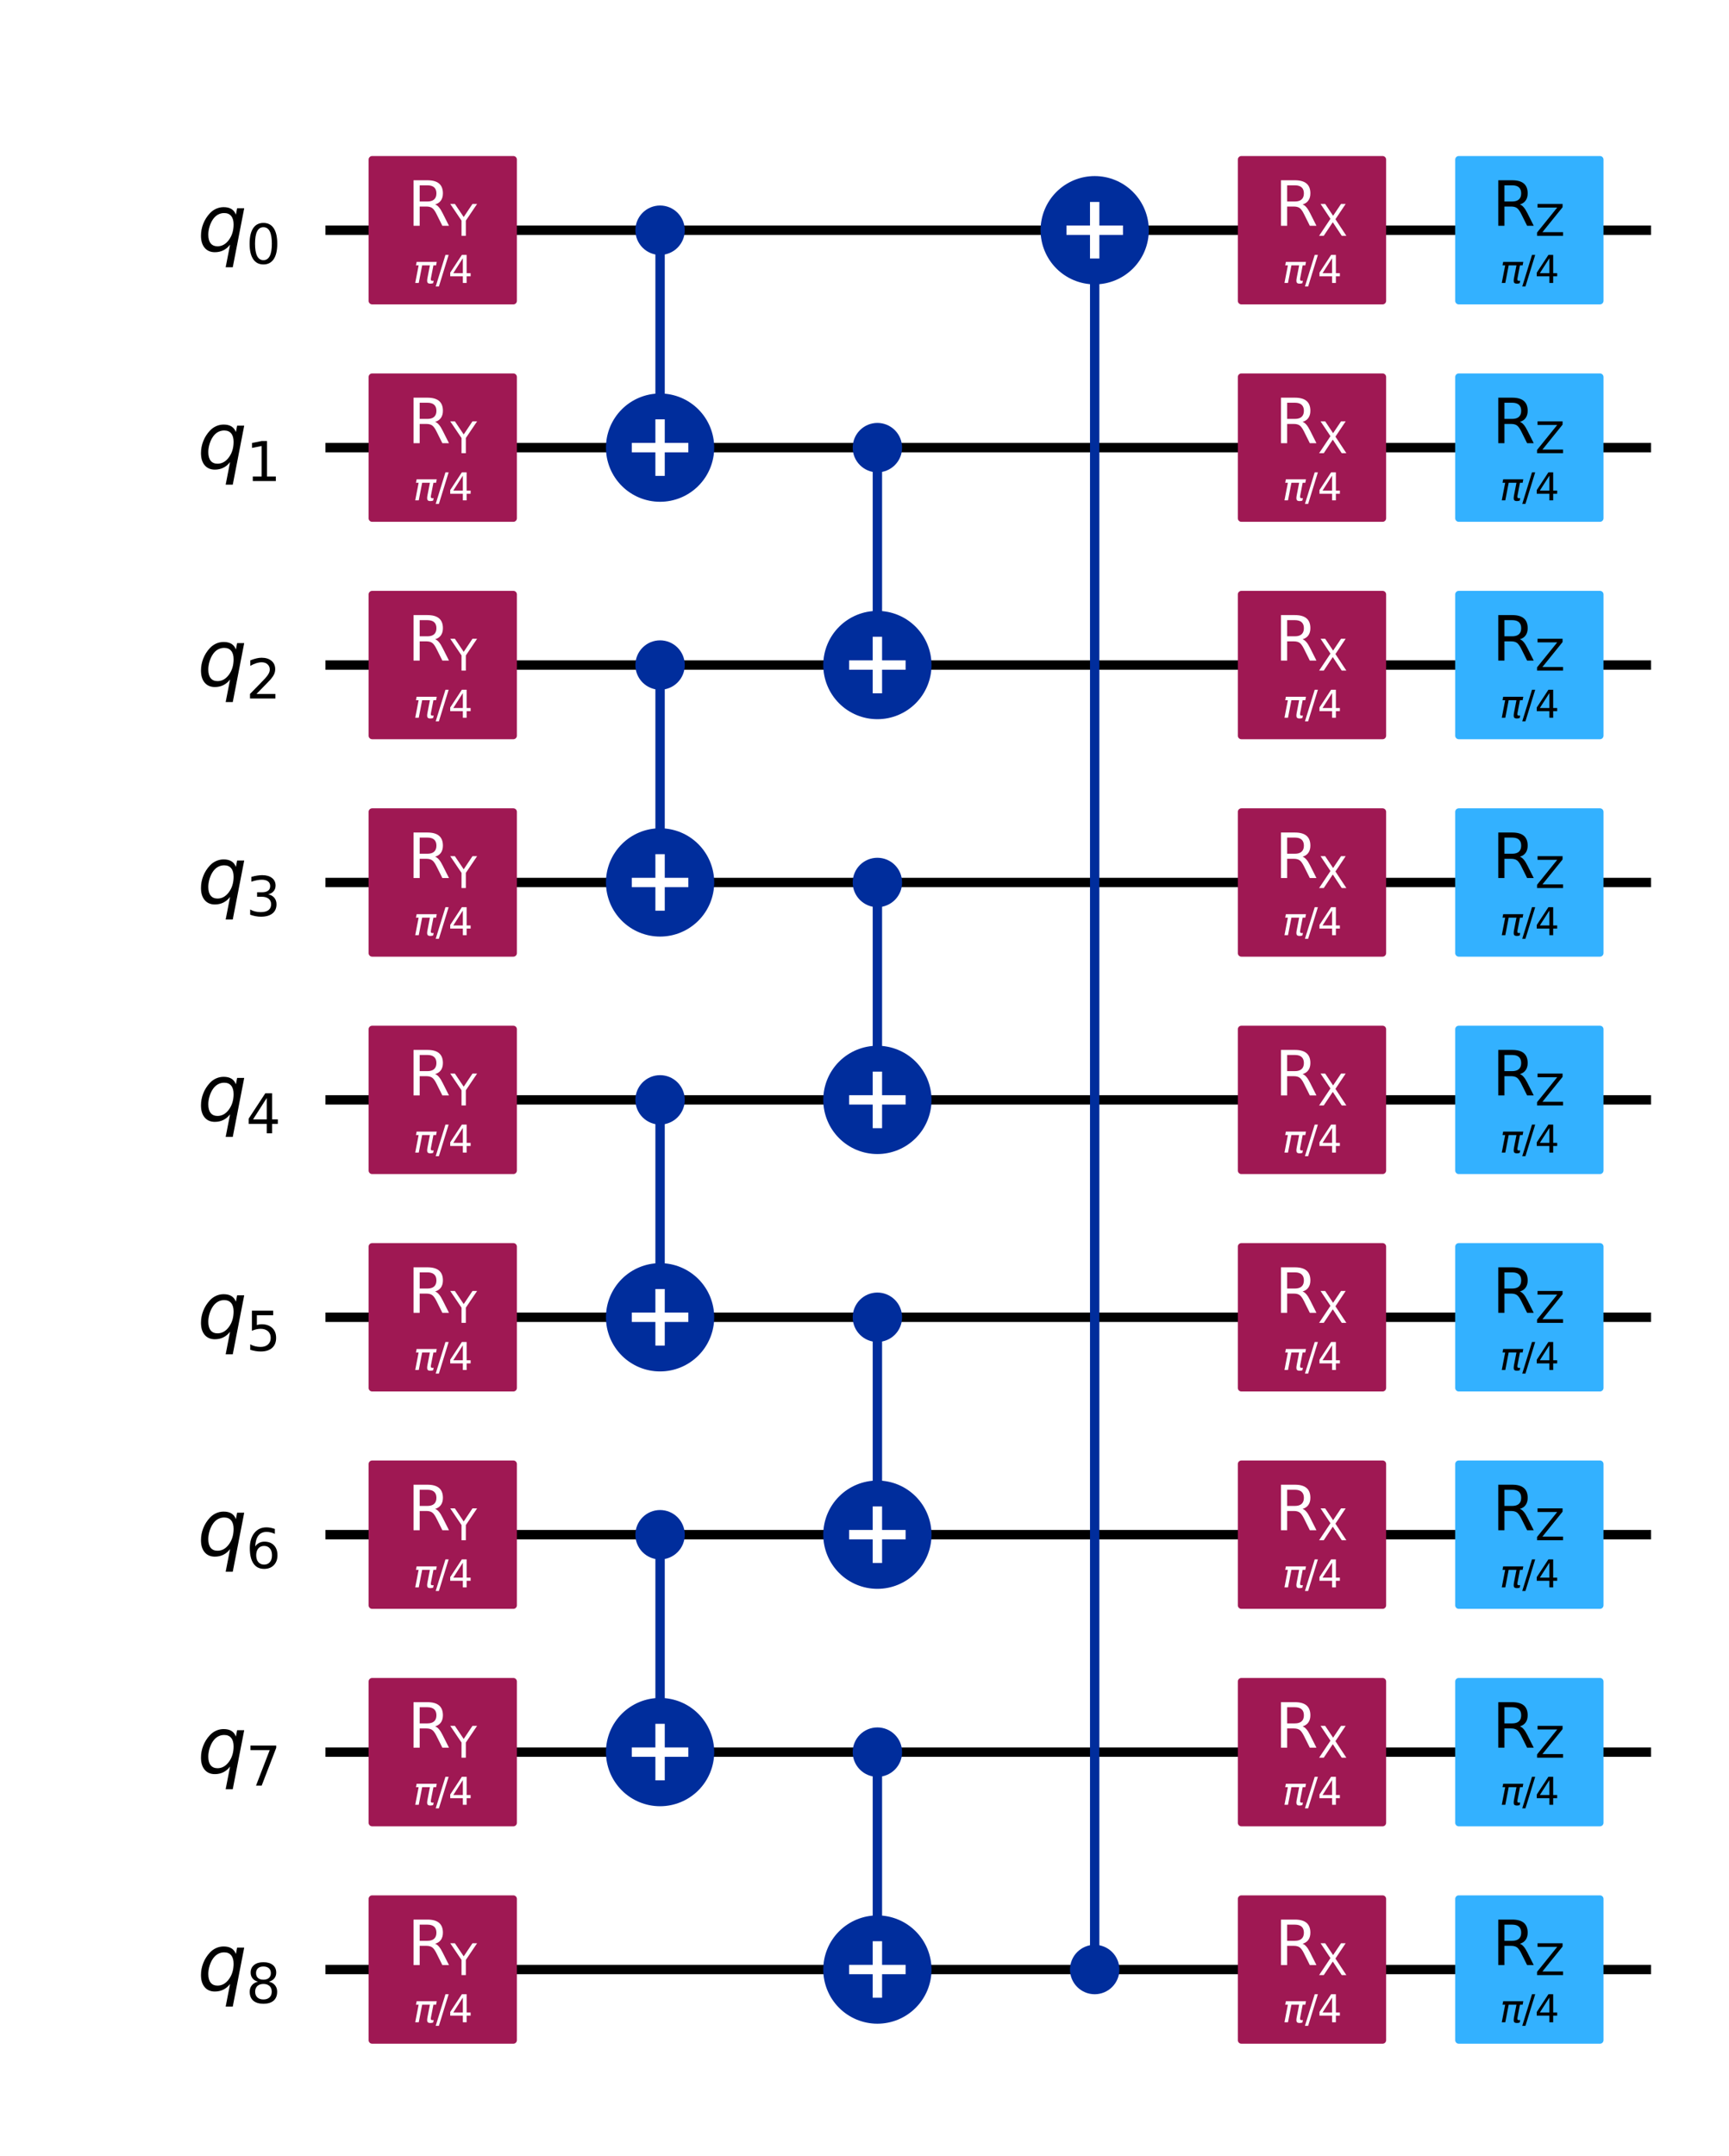 <?xml version="1.0" encoding="UTF-8"?><!DOCTYPE svg  PUBLIC '-//W3C//DTD SVG 1.1//EN'  'http://www.w3.org/Graphics/SVG/1.1/DTD/svg11.dtd'><svg width="221.28pt" height="275.84pt" version="1.1" viewBox="0 0 221.28 275.84" xmlns="http://www.w3.org/2000/svg" xmlns:xlink="http://www.w3.org/1999/xlink"><defs><style type="text/css">*{stroke-linejoin: round; stroke-linecap: butt}</style></defs><path d="m0 275.84h221.28v-275.84h-221.28z" fill="#ffffff"/><path d="m41.646 29.45h169.66" clip-path="url(#c86c987d599)" fill="none" stroke="#000000" stroke-linecap="square" stroke-width="1.2"/><path d="m41.646 57.262h169.66" clip-path="url(#c86c987d599)" fill="none" stroke="#000000" stroke-linecap="square" stroke-width="1.2"/><path d="m41.646 85.075h169.66" clip-path="url(#c86c987d599)" fill="none" stroke="#000000" stroke-linecap="square" stroke-width="1.2"/><path d="m41.646 112.89h169.66" clip-path="url(#c86c987d599)" fill="none" stroke="#000000" stroke-linecap="square" stroke-width="1.2"/><path d="m41.646 140.7h169.66" clip-path="url(#c86c987d599)" fill="none" stroke="#000000" stroke-linecap="square" stroke-width="1.2"/><path d="m41.646 168.51h169.66" clip-path="url(#c86c987d599)" fill="none" stroke="#000000" stroke-linecap="square" stroke-width="1.2"/><path d="m41.646 196.32h169.66" clip-path="url(#c86c987d599)" fill="none" stroke="#000000" stroke-linecap="square" stroke-width="1.2"/><path d="m41.646 224.14h169.66" clip-path="url(#c86c987d599)" fill="none" stroke="#000000" stroke-linecap="square" stroke-width="1.2"/><path d="m41.646 251.95h169.66" clip-path="url(#c86c987d599)" fill="none" stroke="#000000" stroke-linecap="square" stroke-width="1.2"/><path d="m38.864 15.544h-695.31v278.12h695.31z" clip-path="url(#c86c987d599)" fill="#ffffff" stroke="#ffffff" stroke-width=".9"/><path d="m84.477 57.262v-27.812" clip-path="url(#c86c987d599)" fill="none" stroke="#002d9c" stroke-linecap="square" stroke-width="1.2"/><path d="m84.477 112.89v-27.812" clip-path="url(#c86c987d599)" fill="none" stroke="#002d9c" stroke-linecap="square" stroke-width="1.2"/><path d="m84.477 168.51v-27.812" clip-path="url(#c86c987d599)" fill="none" stroke="#002d9c" stroke-linecap="square" stroke-width="1.2"/><path d="m84.477 224.14v-27.812" clip-path="url(#c86c987d599)" fill="none" stroke="#002d9c" stroke-linecap="square" stroke-width="1.2"/><path d="m112.29 85.075v-27.812" clip-path="url(#c86c987d599)" fill="none" stroke="#002d9c" stroke-linecap="square" stroke-width="1.2"/><path d="m112.29 140.7v-27.812" clip-path="url(#c86c987d599)" fill="none" stroke="#002d9c" stroke-linecap="square" stroke-width="1.2"/><path d="m112.29 196.32v-27.812" clip-path="url(#c86c987d599)" fill="none" stroke="#002d9c" stroke-linecap="square" stroke-width="1.2"/><path d="m112.29 251.95v-27.812" clip-path="url(#c86c987d599)" fill="none" stroke="#002d9c" stroke-linecap="square" stroke-width="1.2"/><path d="m140.1 251.95v-222.5" clip-path="url(#c86c987d599)" fill="none" stroke="#002d9c" stroke-linecap="square" stroke-width="1.2"/><path d="m47.625 38.489h18.078v-18.078h-18.078z" clip-path="url(#c86c987d599)" fill="#9f1853" stroke="#9f1853" stroke-width=".9"/><path d="m47.625 66.301h18.078v-18.078h-18.078z" clip-path="url(#c86c987d599)" fill="#9f1853" stroke="#9f1853" stroke-width=".9"/><path d="m47.625 94.114h18.078v-18.078h-18.078z" clip-path="url(#c86c987d599)" fill="#9f1853" stroke="#9f1853" stroke-width=".9"/><path d="m47.625 121.93h18.078v-18.078h-18.078z" clip-path="url(#c86c987d599)" fill="#9f1853" stroke="#9f1853" stroke-width=".9"/><path d="m47.625 149.74h18.078v-18.078h-18.078z" clip-path="url(#c86c987d599)" fill="#9f1853" stroke="#9f1853" stroke-width=".9"/><path d="m47.625 177.55h18.078v-18.078h-18.078z" clip-path="url(#c86c987d599)" fill="#9f1853" stroke="#9f1853" stroke-width=".9"/><path d="m47.625 205.36h18.078v-18.078h-18.078z" clip-path="url(#c86c987d599)" fill="#9f1853" stroke="#9f1853" stroke-width=".9"/><path d="m47.625 233.18h18.078v-18.078h-18.078z" clip-path="url(#c86c987d599)" fill="#9f1853" stroke="#9f1853" stroke-width=".9"/><path d="m47.625 260.99h18.078v-18.078h-18.078z" clip-path="url(#c86c987d599)" fill="#9f1853" stroke="#9f1853" stroke-width=".9"/><path d="m84.477 32.162c0.719 0 1.409-0.286 1.917-0.794 0.509-0.509 0.794-1.198 0.794-1.917 0-0.719-0.286-1.409-0.794-1.917-0.509-0.509-1.198-0.794-1.917-0.794-0.719 0-1.409 0.286-1.917 0.794-0.509 0.509-0.794 1.198-0.794 1.917 0 0.719 0.286 1.409 0.794 1.917 0.509 0.509 1.198 0.794 1.917 0.794z" clip-path="url(#c86c987d599)" fill="#002d9c" stroke="#002d9c" stroke-width=".9"/><path d="m84.477 63.59c1.678 0 3.288-0.667 4.474-1.853s1.853-2.796 1.853-4.474-0.667-3.288-1.853-4.474-2.796-1.853-4.474-1.853-3.288 0.667-4.474 1.853-1.853 2.796-1.853 4.474 0.667 3.288 1.853 4.474 2.796 1.853 4.474 1.853z" clip-path="url(#c86c987d599)" fill="#002d9c" stroke="#002d9c" stroke-width="1.2"/><path d="m84.477 87.786c0.719 0 1.409-0.286 1.917-0.794 0.509-0.509 0.794-1.198 0.794-1.917s-0.286-1.409-0.794-1.917c-0.509-0.509-1.198-0.794-1.917-0.794-0.719 0-1.409 0.286-1.917 0.794-0.509 0.509-0.794 1.198-0.794 1.917s0.286 1.409 0.794 1.917c0.509 0.509 1.198 0.794 1.917 0.794z" clip-path="url(#c86c987d599)" fill="#002d9c" stroke="#002d9c" stroke-width=".9"/><path d="m84.477 119.21c1.678 0 3.288-0.667 4.474-1.853s1.853-2.796 1.853-4.474c0-1.678-0.667-3.288-1.853-4.474s-2.796-1.853-4.474-1.853-3.288 0.667-4.474 1.853-1.853 2.796-1.853 4.474c0 1.678 0.667 3.288 1.853 4.474s2.796 1.853 4.474 1.853z" clip-path="url(#c86c987d599)" fill="#002d9c" stroke="#002d9c" stroke-width="1.2"/><path d="m84.477 143.41c0.719 0 1.409-0.286 1.917-0.794 0.509-0.509 0.794-1.198 0.794-1.917 0-0.719-0.286-1.409-0.794-1.917-0.509-0.509-1.198-0.794-1.917-0.794-0.719 0-1.409 0.286-1.917 0.794-0.509 0.509-0.794 1.198-0.794 1.917 0 0.719 0.286 1.409 0.794 1.917 0.509 0.509 1.198 0.794 1.917 0.794z" clip-path="url(#c86c987d599)" fill="#002d9c" stroke="#002d9c" stroke-width=".9"/><path d="m84.477 174.84c1.678 0 3.288-0.667 4.474-1.853s1.853-2.796 1.853-4.474-0.667-3.288-1.853-4.474-2.796-1.853-4.474-1.853-3.288 0.667-4.474 1.853-1.853 2.796-1.853 4.474 0.667 3.288 1.853 4.474 2.796 1.853 4.474 1.853z" clip-path="url(#c86c987d599)" fill="#002d9c" stroke="#002d9c" stroke-width="1.2"/><path d="m84.477 199.04c0.719 0 1.409-0.286 1.917-0.794 0.509-0.509 0.794-1.198 0.794-1.917 0-0.719-0.286-1.409-0.794-1.917-0.509-0.509-1.198-0.794-1.917-0.794-0.719 0-1.409 0.286-1.917 0.794-0.509 0.509-0.794 1.198-0.794 1.917 0 0.719 0.286 1.409 0.794 1.917 0.509 0.509 1.198 0.794 1.917 0.794z" clip-path="url(#c86c987d599)" fill="#002d9c" stroke="#002d9c" stroke-width=".9"/><path d="m84.477 230.46c1.678 0 3.288-0.667 4.474-1.853s1.853-2.796 1.853-4.474-0.667-3.288-1.853-4.474-2.796-1.853-4.474-1.853-3.288 0.667-4.474 1.853-1.853 2.796-1.853 4.474 0.667 3.288 1.853 4.474 2.796 1.853 4.474 1.853z" clip-path="url(#c86c987d599)" fill="#002d9c" stroke="#002d9c" stroke-width="1.2"/><path d="m112.29 59.974c0.719 0 1.409-0.286 1.917-0.794 0.509-0.509 0.794-1.198 0.794-1.917 0-0.719-0.286-1.409-0.794-1.917-0.509-0.509-1.198-0.794-1.917-0.794s-1.409 0.286-1.917 0.794c-0.509 0.509-0.794 1.198-0.794 1.917 0 0.719 0.286 1.409 0.794 1.917 0.509 0.509 1.198 0.794 1.917 0.794z" clip-path="url(#c86c987d599)" fill="#002d9c" stroke="#002d9c" stroke-width=".9"/><path d="m112.29 91.402c1.678 0 3.288-0.667 4.474-1.853 1.187-1.187 1.853-2.796 1.853-4.474s-0.667-3.288-1.853-4.474c-1.187-1.187-2.796-1.853-4.474-1.853s-3.288 0.667-4.474 1.853-1.853 2.796-1.853 4.474 0.667 3.288 1.853 4.474c1.187 1.187 2.796 1.853 4.474 1.853z" clip-path="url(#c86c987d599)" fill="#002d9c" stroke="#002d9c" stroke-width="1.2"/><path d="m112.29 115.6c0.719 0 1.409-0.286 1.917-0.794 0.509-0.509 0.794-1.198 0.794-1.917 0-0.719-0.286-1.409-0.794-1.917-0.509-0.509-1.198-0.794-1.917-0.794s-1.409 0.286-1.917 0.794c-0.509 0.509-0.794 1.198-0.794 1.917 0 0.719 0.286 1.409 0.794 1.917 0.509 0.509 1.198 0.794 1.917 0.794z" clip-path="url(#c86c987d599)" fill="#002d9c" stroke="#002d9c" stroke-width=".9"/><path d="m112.29 147.03c1.678 0 3.288-0.667 4.474-1.853 1.187-1.187 1.853-2.796 1.853-4.474s-0.667-3.288-1.853-4.474c-1.187-1.187-2.796-1.853-4.474-1.853s-3.288 0.667-4.474 1.853-1.853 2.796-1.853 4.474 0.667 3.288 1.853 4.474 2.796 1.853 4.474 1.853z" clip-path="url(#c86c987d599)" fill="#002d9c" stroke="#002d9c" stroke-width="1.2"/><path d="m112.29 171.22c0.719 0 1.409-0.286 1.917-0.794 0.509-0.509 0.794-1.198 0.794-1.917 0-0.719-0.286-1.409-0.794-1.917-0.509-0.509-1.198-0.794-1.917-0.794s-1.409 0.286-1.917 0.794c-0.509 0.509-0.794 1.198-0.794 1.917 0 0.719 0.286 1.409 0.794 1.917 0.509 0.509 1.198 0.794 1.917 0.794z" clip-path="url(#c86c987d599)" fill="#002d9c" stroke="#002d9c" stroke-width=".9"/><path d="m112.29 202.65c1.678 0 3.288-0.667 4.474-1.853 1.187-1.187 1.853-2.796 1.853-4.474 0-1.678-0.667-3.288-1.853-4.474-1.187-1.187-2.796-1.853-4.474-1.853s-3.288 0.667-4.474 1.853-1.853 2.796-1.853 4.474c0 1.678 0.667 3.288 1.853 4.474s2.796 1.853 4.474 1.853z" clip-path="url(#c86c987d599)" fill="#002d9c" stroke="#002d9c" stroke-width="1.2"/><path d="m112.29 226.85c0.719 0 1.409-0.286 1.917-0.794 0.509-0.509 0.794-1.198 0.794-1.917s-0.286-1.409-0.794-1.917c-0.509-0.509-1.198-0.794-1.917-0.794s-1.409 0.286-1.917 0.794c-0.509 0.509-0.794 1.198-0.794 1.917s0.286 1.409 0.794 1.917c0.509 0.509 1.198 0.794 1.917 0.794z" clip-path="url(#c86c987d599)" fill="#002d9c" stroke="#002d9c" stroke-width=".9"/><path d="m112.29 258.28c1.678 0 3.288-0.667 4.474-1.853 1.187-1.187 1.853-2.796 1.853-4.474s-0.667-3.288-1.853-4.474c-1.187-1.187-2.796-1.853-4.474-1.853s-3.288 0.667-4.474 1.853-1.853 2.796-1.853 4.474 0.667 3.288 1.853 4.474 2.796 1.853 4.474 1.853z" clip-path="url(#c86c987d599)" fill="#002d9c" stroke="#002d9c" stroke-width="1.2"/><path d="m140.1 254.66c0.719 0 1.409-0.286 1.917-0.794 0.509-0.509 0.794-1.198 0.794-1.917 0-0.719-0.286-1.409-0.794-1.917-0.509-0.509-1.198-0.794-1.917-0.794-0.719 0-1.409 0.286-1.917 0.794-0.509 0.509-0.794 1.198-0.794 1.917 0 0.719 0.286 1.409 0.794 1.917 0.509 0.509 1.198 0.794 1.917 0.794z" clip-path="url(#c86c987d599)" fill="#002d9c" stroke="#002d9c" stroke-width=".9"/><path d="m140.1 35.777c1.678 0 3.288-0.667 4.474-1.853s1.853-2.796 1.853-4.474-0.667-3.288-1.853-4.474-2.796-1.853-4.474-1.853c-1.678 0-3.288 0.667-4.474 1.853s-1.853 2.796-1.853 4.474 0.667 3.288 1.853 4.474 2.796 1.853 4.474 1.853z" clip-path="url(#c86c987d599)" fill="#002d9c" stroke="#002d9c" stroke-width="1.2"/><path d="m158.87 66.301h18.078v-18.078h-18.078z" clip-path="url(#c86c987d599)" fill="#9f1853" stroke="#9f1853" stroke-width=".9"/><path d="m158.87 94.114h18.078v-18.078h-18.078z" clip-path="url(#c86c987d599)" fill="#9f1853" stroke="#9f1853" stroke-width=".9"/><path d="m158.87 121.93h18.078v-18.078h-18.078z" clip-path="url(#c86c987d599)" fill="#9f1853" stroke="#9f1853" stroke-width=".9"/><path d="m158.87 149.74h18.078v-18.078h-18.078z" clip-path="url(#c86c987d599)" fill="#9f1853" stroke="#9f1853" stroke-width=".9"/><path d="m158.87 177.55h18.078v-18.078h-18.078z" clip-path="url(#c86c987d599)" fill="#9f1853" stroke="#9f1853" stroke-width=".9"/><path d="m158.87 205.36h18.078v-18.078h-18.078z" clip-path="url(#c86c987d599)" fill="#9f1853" stroke="#9f1853" stroke-width=".9"/><path d="m158.87 233.18h18.078v-18.078h-18.078z" clip-path="url(#c86c987d599)" fill="#9f1853" stroke="#9f1853" stroke-width=".9"/><path d="m158.87 38.489h18.078v-18.078h-18.078z" clip-path="url(#c86c987d599)" fill="#9f1853" stroke="#9f1853" stroke-width=".9"/><path d="m158.87 260.99h18.078v-18.078h-18.078z" clip-path="url(#c86c987d599)" fill="#9f1853" stroke="#9f1853" stroke-width=".9"/><path d="m186.69 66.301h18.078v-18.078h-18.078z" clip-path="url(#c86c987d599)" fill="#33b1ff" stroke="#33b1ff" stroke-width=".9"/><path d="m186.69 94.114h18.078v-18.078h-18.078z" clip-path="url(#c86c987d599)" fill="#33b1ff" stroke="#33b1ff" stroke-width=".9"/><path d="m186.69 121.93h18.078v-18.078h-18.078z" clip-path="url(#c86c987d599)" fill="#33b1ff" stroke="#33b1ff" stroke-width=".9"/><path d="m186.69 149.74h18.078v-18.078h-18.078z" clip-path="url(#c86c987d599)" fill="#33b1ff" stroke="#33b1ff" stroke-width=".9"/><path d="m186.69 177.55h18.078v-18.078h-18.078z" clip-path="url(#c86c987d599)" fill="#33b1ff" stroke="#33b1ff" stroke-width=".9"/><path d="m186.69 205.36h18.078v-18.078h-18.078z" clip-path="url(#c86c987d599)" fill="#33b1ff" stroke="#33b1ff" stroke-width=".9"/><path d="m186.69 233.18h18.078v-18.078h-18.078z" clip-path="url(#c86c987d599)" fill="#33b1ff" stroke="#33b1ff" stroke-width=".9"/><path d="m186.69 38.489h18.078v-18.078h-18.078z" clip-path="url(#c86c987d599)" fill="#33b1ff" stroke="#33b1ff" stroke-width=".9"/><path d="m186.69 260.99h18.078v-18.078h-18.078z" clip-path="url(#c86c987d599)" fill="#33b1ff" stroke="#33b1ff" stroke-width=".9"/><path d="m84.477 60.878v-7.231" clip-path="url(#c86c987d599)" fill="none" stroke="#ffffff" stroke-linecap="square" stroke-width="1.2"/><path d="m80.861 57.262h7.231" clip-path="url(#c86c987d599)" fill="none" stroke="#ffffff" stroke-linecap="square" stroke-width="1.2"/><path d="m84.477 116.5v-7.231" clip-path="url(#c86c987d599)" fill="none" stroke="#ffffff" stroke-linecap="square" stroke-width="1.2"/><path d="m80.861 112.89h7.231" clip-path="url(#c86c987d599)" fill="none" stroke="#ffffff" stroke-linecap="square" stroke-width="1.2"/><path d="m84.477 172.13v-7.231" clip-path="url(#c86c987d599)" fill="none" stroke="#ffffff" stroke-linecap="square" stroke-width="1.2"/><path d="m80.861 168.51h7.231" clip-path="url(#c86c987d599)" fill="none" stroke="#ffffff" stroke-linecap="square" stroke-width="1.2"/><path d="m84.477 227.75v-7.231" clip-path="url(#c86c987d599)" fill="none" stroke="#ffffff" stroke-linecap="square" stroke-width="1.2"/><path d="m80.861 224.14h7.231" clip-path="url(#c86c987d599)" fill="none" stroke="#ffffff" stroke-linecap="square" stroke-width="1.2"/><path d="m112.29 88.69v-7.231" clip-path="url(#c86c987d599)" fill="none" stroke="#ffffff" stroke-linecap="square" stroke-width="1.2"/><path d="m108.67 85.075h7.231" clip-path="url(#c86c987d599)" fill="none" stroke="#ffffff" stroke-linecap="square" stroke-width="1.2"/><path d="m112.29 144.32v-7.231" clip-path="url(#c86c987d599)" fill="none" stroke="#ffffff" stroke-linecap="square" stroke-width="1.2"/><path d="m108.67 140.7h7.231" clip-path="url(#c86c987d599)" fill="none" stroke="#ffffff" stroke-linecap="square" stroke-width="1.2"/><path d="m112.29 199.94v-7.231" clip-path="url(#c86c987d599)" fill="none" stroke="#ffffff" stroke-linecap="square" stroke-width="1.2"/><path d="m108.67 196.32h7.231" clip-path="url(#c86c987d599)" fill="none" stroke="#ffffff" stroke-linecap="square" stroke-width="1.2"/><path d="m112.29 255.56v-7.231" clip-path="url(#c86c987d599)" fill="none" stroke="#ffffff" stroke-linecap="square" stroke-width="1.2"/><path d="m108.67 251.95h7.231" clip-path="url(#c86c987d599)" fill="none" stroke="#ffffff" stroke-linecap="square" stroke-width="1.2"/><path d="m140.1 33.066v-7.231" clip-path="url(#c86c987d599)" fill="none" stroke="#ffffff" stroke-linecap="square" stroke-width="1.2"/><path d="m136.49 29.45h7.231" clip-path="url(#c86c987d599)" fill="none" stroke="#ffffff" stroke-linecap="square" stroke-width="1.2"/><g clip-path="url(#c86c987d599)"><g transform="translate(25.261 32.121) scale(.098 -.098)"><defs><path id="DejaVuSans-Oblique-71" transform="scale(.016)" d="m2669 525q-231-303-546-460-314-156-695-156-531 0-833 358-301 358-301 986 0 506 186 978t533 847q225 244 517 375t614 131q387 0 637-153t363-462l100 525h578l-934-4813h-579l360 1844zm-1778 813q0-463 193-705 194-242 560-242 544 0 928 520t384 1264q0 450-199 689-198 239-569 239-272 0-504-127-231-126-403-370-181-256-286-600-104-343-104-668z"/><path id="DejaVuSans-30" transform="scale(.016)" d="m2034 4250q-487 0-733-480-245-479-245-1442 0-959 245-1439 246-480 733-480 491 0 736 480 246 480 246 1439 0 963-246 1442-245 480-736 480zm0 500q785 0 1199-621 414-620 414-1801 0-1178-414-1799-414-620-1199-620-784 0-1198 620-414 621-414 1799 0 1181 414 1801 414 621 1198 621z"/></defs><use xlink:href="#DejaVuSans-Oblique-71"/><use transform="translate(63.477 -16.406) scale(.7)" xlink:href="#DejaVuSans-30"/></g></g><g clip-path="url(#c86c987d599)"><g transform="translate(25.261 59.933) scale(.098 -.098)"><defs><path id="DejaVuSans-31" transform="scale(.016)" d="m794 531h1031v3560l-1122-225v575l1116 225h631v-4135h1031v-531h-2687v531z"/></defs><use xlink:href="#DejaVuSans-Oblique-71"/><use transform="translate(63.477 -16.406) scale(.7)" xlink:href="#DejaVuSans-31"/></g></g><g clip-path="url(#c86c987d599)"><g transform="translate(25.261 87.745) scale(.098 -.098)"><defs><path id="DejaVuSans-32" transform="scale(.016)" d="m1228 531h2203v-531h-2962v531q359 372 979 998 621 627 780 809 303 340 423 576 121 236 121 464 0 372-261 606-261 235-680 235-297 0-627-103-329-103-704-313v638q381 153 712 231 332 78 607 78 725 0 1156-363 431-362 431-968 0-288-108-546-107-257-392-607-78-91-497-524-418-433-1181-1211z"/></defs><use xlink:href="#DejaVuSans-Oblique-71"/><use transform="translate(63.477 -16.406) scale(.7)" xlink:href="#DejaVuSans-32"/></g></g><g clip-path="url(#c86c987d599)"><g transform="translate(25.261 115.56) scale(.098 -.098)"><defs><path id="DejaVuSans-33" transform="scale(.016)" d="m2597 2516q453-97 707-404 255-306 255-756 0-690-475-1069-475-378-1350-378-293 0-604 58t-642 174v609q262-153 574-231 313-78 654-78 593 0 904 234t311 681q0 413-289 645-289 233-804 233h-544v519h569q465 0 712 186t247 536q0 359-255 551-254 193-729 193-260 0-557-57-297-56-653-174v562q360 100 674 150t592 50q719 0 1137-327 419-326 419-882 0-388-222-655t-631-370z"/></defs><use xlink:href="#DejaVuSans-Oblique-71"/><use transform="translate(63.477 -16.406) scale(.7)" xlink:href="#DejaVuSans-33"/></g></g><g clip-path="url(#c86c987d599)"><g transform="translate(25.261 143.37) scale(.098 -.098)"><defs><path id="DejaVuSans-34" transform="scale(.016)" d="m2419 4116-1594-2491h1594v2491zm-166 550h794v-3041h666v-525h-666v-1100h-628v1100h-2106v609l1940 2957z"/></defs><use xlink:href="#DejaVuSans-Oblique-71"/><use transform="translate(63.477 -16.406) scale(.7)" xlink:href="#DejaVuSans-34"/></g></g><g clip-path="url(#c86c987d599)"><g transform="translate(25.261 171.18) scale(.098 -.098)"><defs><path id="DejaVuSans-35" transform="scale(.016)" d="m691 4666h2478v-532h-1900v-1143q137 47 274 70 138 23 276 23 781 0 1237-428 457-428 457-1159 0-753-469-1171-469-417-1322-417-294 0-599 50-304 50-629 150v635q281-153 581-228t634-75q541 0 856 284 316 284 316 772 0 487-316 771-315 285-856 285-253 0-505-56-251-56-513-175v2344z"/></defs><use xlink:href="#DejaVuSans-Oblique-71"/><use transform="translate(63.477 -16.406) scale(.7)" xlink:href="#DejaVuSans-35"/></g></g><g clip-path="url(#c86c987d599)"><g transform="translate(25.261 198.99) scale(.098 -.098)"><defs><path id="DejaVuSans-36" transform="scale(.016)" d="m2113 2584q-425 0-674-291-248-290-248-796 0-503 248-796 249-292 674-292t673 292q248 293 248 796 0 506-248 796-248 291-673 291zm1253 1979v-575q-238 112-480 171-242 60-480 60-625 0-955-422-329-422-376-1275 184 272 462 417 279 145 613 145 703 0 1111-427 408-426 408-1160 0-719-425-1154-425-434-1131-434-810 0-1238 620-428 621-428 1799 0 1106 525 1764t1409 658q238 0 480-47t505-140z"/></defs><use xlink:href="#DejaVuSans-Oblique-71"/><use transform="translate(63.477 -16.406) scale(.7)" xlink:href="#DejaVuSans-36"/></g></g><g clip-path="url(#c86c987d599)"><g transform="translate(25.261 226.81) scale(.098 -.098)"><defs><path id="DejaVuSans-37" transform="scale(.016)" d="m525 4666h3e3v-269l-1694-4397h-659l1594 4134h-2241v532z"/></defs><use xlink:href="#DejaVuSans-Oblique-71"/><use transform="translate(63.477 -16.406) scale(.7)" xlink:href="#DejaVuSans-37"/></g></g><g clip-path="url(#c86c987d599)"><g transform="translate(25.261 254.62) scale(.098 -.098)"><defs><path id="DejaVuSans-38" transform="scale(.016)" d="m2034 2216q-450 0-708-241-257-241-257-662 0-422 257-663 258-241 708-241t709 242q260 243 260 662 0 421-258 662-257 241-711 241zm-631 268q-406 100-633 378-226 279-226 679 0 559 398 884 399 325 1092 325 697 0 1094-325t397-884q0-400-227-679-226-278-629-378 456-106 710-416 255-309 255-755 0-679-414-1042-414-362-1186-362-771 0-1186 362-414 363-414 1042 0 446 256 755 257 310 713 416zm-231 997q0-362 226-565 227-203 636-203 407 0 636 203 230 203 230 565 0 363-230 566-229 203-636 203-409 0-636-203-226-203-226-566z"/></defs><use xlink:href="#DejaVuSans-Oblique-71"/><use transform="translate(63.477 -16.406) scale(.7)" xlink:href="#DejaVuSans-38"/></g></g><g clip-path="url(#c86c987d599)"><g transform="translate(52.872 36.198) scale(.048 -.048)" fill="#ffffff"><defs><path id="DejaVuSans-Oblique-3c0" transform="scale(.016)" d="m584 3500h3354l-113-575h-441l-418-2150q-44-225 15-325 57-97 228-97 47 0 116 10 72 6 94 9l-81-416q-116-40-235-59-122-19-237-19-375 0-478 203-104 207 3 757l406 2087h-1291l-568-2925h-588l569 2925h-447l112 575z"/><path id="DejaVuSans-2f" transform="scale(.016)" d="m1625 4666h531l-1625-5260h-531l1625 5260z"/></defs><use transform="translate(0 .094)" xlink:href="#DejaVuSans-Oblique-3c0"/><use transform="translate(60.205 .094)" xlink:href="#DejaVuSans-2f"/><use transform="translate(93.896 .094)" xlink:href="#DejaVuSans-34"/></g></g><g clip-path="url(#c86c987d599)"><g transform="translate(52.14 28.891) scale(.078 -.078)" fill="#ffffff"><defs><path id="DejaVuSans-52" transform="scale(.016)" d="m2841 2188q203-69 395-294t386-619l641-1275h-679l-596 1197q-232 469-449 622t-592 153h-688v-1972h-631v4666h1425q800 0 1194-335 394-334 394-1009 0-441-205-732-205-290-595-402zm-1582 1959v-1656h794q456 0 689 211t233 620-233 617-689 208h-794z"/><path id="DejaVuSans-59" transform="scale(.016)" d="m-13 4666h679l1293-1919 1285 1919h678l-1650-2444v-2222h-634v2222l-1651 2444z"/></defs><use transform="translate(0 .094)" xlink:href="#DejaVuSans-52"/><use transform="translate(70.439 -16.312) scale(.7)" xlink:href="#DejaVuSans-59"/></g></g><g clip-path="url(#c86c987d599)"><g transform="translate(52.872 64.01) scale(.048 -.048)" fill="#ffffff"><use transform="translate(0 .094)" xlink:href="#DejaVuSans-Oblique-3c0"/><use transform="translate(60.205 .094)" xlink:href="#DejaVuSans-2f"/><use transform="translate(93.896 .094)" xlink:href="#DejaVuSans-34"/></g></g><g clip-path="url(#c86c987d599)"><g transform="translate(52.14 56.703) scale(.078 -.078)" fill="#ffffff"><use transform="translate(0 .094)" xlink:href="#DejaVuSans-52"/><use transform="translate(70.439 -16.312) scale(.7)" xlink:href="#DejaVuSans-59"/></g></g><g clip-path="url(#c86c987d599)"><g transform="translate(52.872 91.823) scale(.048 -.048)" fill="#ffffff"><use transform="translate(0 .094)" xlink:href="#DejaVuSans-Oblique-3c0"/><use transform="translate(60.205 .094)" xlink:href="#DejaVuSans-2f"/><use transform="translate(93.896 .094)" xlink:href="#DejaVuSans-34"/></g></g><g clip-path="url(#c86c987d599)"><g transform="translate(52.14 84.515) scale(.078 -.078)" fill="#ffffff"><use transform="translate(0 .094)" xlink:href="#DejaVuSans-52"/><use transform="translate(70.439 -16.312) scale(.7)" xlink:href="#DejaVuSans-59"/></g></g><g clip-path="url(#c86c987d599)"><g transform="translate(52.872 119.64) scale(.048 -.048)" fill="#ffffff"><use transform="translate(0 .094)" xlink:href="#DejaVuSans-Oblique-3c0"/><use transform="translate(60.205 .094)" xlink:href="#DejaVuSans-2f"/><use transform="translate(93.896 .094)" xlink:href="#DejaVuSans-34"/></g></g><g clip-path="url(#c86c987d599)"><g transform="translate(52.14 112.33) scale(.078 -.078)" fill="#ffffff"><use transform="translate(0 .094)" xlink:href="#DejaVuSans-52"/><use transform="translate(70.439 -16.312) scale(.7)" xlink:href="#DejaVuSans-59"/></g></g><g clip-path="url(#c86c987d599)"><g transform="translate(52.872 147.45) scale(.048 -.048)" fill="#ffffff"><use transform="translate(0 .094)" xlink:href="#DejaVuSans-Oblique-3c0"/><use transform="translate(60.205 .094)" xlink:href="#DejaVuSans-2f"/><use transform="translate(93.896 .094)" xlink:href="#DejaVuSans-34"/></g></g><g clip-path="url(#c86c987d599)"><g transform="translate(52.14 140.14) scale(.078 -.078)" fill="#ffffff"><use transform="translate(0 .094)" xlink:href="#DejaVuSans-52"/><use transform="translate(70.439 -16.312) scale(.7)" xlink:href="#DejaVuSans-59"/></g></g><g clip-path="url(#c86c987d599)"><g transform="translate(52.872 175.26) scale(.048 -.048)" fill="#ffffff"><use transform="translate(0 .094)" xlink:href="#DejaVuSans-Oblique-3c0"/><use transform="translate(60.205 .094)" xlink:href="#DejaVuSans-2f"/><use transform="translate(93.896 .094)" xlink:href="#DejaVuSans-34"/></g></g><g clip-path="url(#c86c987d599)"><g transform="translate(52.14 167.95) scale(.078 -.078)" fill="#ffffff"><use transform="translate(0 .094)" xlink:href="#DejaVuSans-52"/><use transform="translate(70.439 -16.312) scale(.7)" xlink:href="#DejaVuSans-59"/></g></g><g clip-path="url(#c86c987d599)"><g transform="translate(52.872 203.07) scale(.048 -.048)" fill="#ffffff"><use transform="translate(0 .094)" xlink:href="#DejaVuSans-Oblique-3c0"/><use transform="translate(60.205 .094)" xlink:href="#DejaVuSans-2f"/><use transform="translate(93.896 .094)" xlink:href="#DejaVuSans-34"/></g></g><g clip-path="url(#c86c987d599)"><g transform="translate(52.14 195.76) scale(.078 -.078)" fill="#ffffff"><use transform="translate(0 .094)" xlink:href="#DejaVuSans-52"/><use transform="translate(70.439 -16.312) scale(.7)" xlink:href="#DejaVuSans-59"/></g></g><g clip-path="url(#c86c987d599)"><g transform="translate(52.872 230.88) scale(.048 -.048)" fill="#ffffff"><use transform="translate(0 .094)" xlink:href="#DejaVuSans-Oblique-3c0"/><use transform="translate(60.205 .094)" xlink:href="#DejaVuSans-2f"/><use transform="translate(93.896 .094)" xlink:href="#DejaVuSans-34"/></g></g><g clip-path="url(#c86c987d599)"><g transform="translate(52.14 223.58) scale(.078 -.078)" fill="#ffffff"><use transform="translate(0 .094)" xlink:href="#DejaVuSans-52"/><use transform="translate(70.439 -16.312) scale(.7)" xlink:href="#DejaVuSans-59"/></g></g><g clip-path="url(#c86c987d599)"><g transform="translate(52.872 258.7) scale(.048 -.048)" fill="#ffffff"><use transform="translate(0 .094)" xlink:href="#DejaVuSans-Oblique-3c0"/><use transform="translate(60.205 .094)" xlink:href="#DejaVuSans-2f"/><use transform="translate(93.896 .094)" xlink:href="#DejaVuSans-34"/></g></g><g clip-path="url(#c86c987d599)"><g transform="translate(52.14 251.39) scale(.078 -.078)" fill="#ffffff"><use transform="translate(0 .094)" xlink:href="#DejaVuSans-52"/><use transform="translate(70.439 -16.312) scale(.7)" xlink:href="#DejaVuSans-59"/></g></g><g clip-path="url(#c86c987d599)"><g transform="translate(164.12 64.01) scale(.048 -.048)" fill="#ffffff"><use transform="translate(0 .094)" xlink:href="#DejaVuSans-Oblique-3c0"/><use transform="translate(60.205 .094)" xlink:href="#DejaVuSans-2f"/><use transform="translate(93.896 .094)" xlink:href="#DejaVuSans-34"/></g></g><g clip-path="url(#c86c987d599)"><g transform="translate(163.16 56.703) scale(.078 -.078)" fill="#ffffff"><defs><path id="DejaVuSans-58" transform="scale(.016)" d="m403 4666h678l1160-1735 1165 1735h678l-1500-2241 1600-2425h-678l-1312 1984-1322-1984h-681l1665 2491-1453 2175z"/></defs><use transform="translate(0 .094)" xlink:href="#DejaVuSans-52"/><use transform="translate(70.439 -16.312) scale(.7)" xlink:href="#DejaVuSans-58"/></g></g><g clip-path="url(#c86c987d599)"><g transform="translate(164.12 91.823) scale(.048 -.048)" fill="#ffffff"><use transform="translate(0 .094)" xlink:href="#DejaVuSans-Oblique-3c0"/><use transform="translate(60.205 .094)" xlink:href="#DejaVuSans-2f"/><use transform="translate(93.896 .094)" xlink:href="#DejaVuSans-34"/></g></g><g clip-path="url(#c86c987d599)"><g transform="translate(163.16 84.515) scale(.078 -.078)" fill="#ffffff"><use transform="translate(0 .094)" xlink:href="#DejaVuSans-52"/><use transform="translate(70.439 -16.312) scale(.7)" xlink:href="#DejaVuSans-58"/></g></g><g clip-path="url(#c86c987d599)"><g transform="translate(164.12 119.64) scale(.048 -.048)" fill="#ffffff"><use transform="translate(0 .094)" xlink:href="#DejaVuSans-Oblique-3c0"/><use transform="translate(60.205 .094)" xlink:href="#DejaVuSans-2f"/><use transform="translate(93.896 .094)" xlink:href="#DejaVuSans-34"/></g></g><g clip-path="url(#c86c987d599)"><g transform="translate(163.16 112.33) scale(.078 -.078)" fill="#ffffff"><use transform="translate(0 .094)" xlink:href="#DejaVuSans-52"/><use transform="translate(70.439 -16.312) scale(.7)" xlink:href="#DejaVuSans-58"/></g></g><g clip-path="url(#c86c987d599)"><g transform="translate(164.12 147.45) scale(.048 -.048)" fill="#ffffff"><use transform="translate(0 .094)" xlink:href="#DejaVuSans-Oblique-3c0"/><use transform="translate(60.205 .094)" xlink:href="#DejaVuSans-2f"/><use transform="translate(93.896 .094)" xlink:href="#DejaVuSans-34"/></g></g><g clip-path="url(#c86c987d599)"><g transform="translate(163.16 140.14) scale(.078 -.078)" fill="#ffffff"><use transform="translate(0 .094)" xlink:href="#DejaVuSans-52"/><use transform="translate(70.439 -16.312) scale(.7)" xlink:href="#DejaVuSans-58"/></g></g><g clip-path="url(#c86c987d599)"><g transform="translate(164.12 175.26) scale(.048 -.048)" fill="#ffffff"><use transform="translate(0 .094)" xlink:href="#DejaVuSans-Oblique-3c0"/><use transform="translate(60.205 .094)" xlink:href="#DejaVuSans-2f"/><use transform="translate(93.896 .094)" xlink:href="#DejaVuSans-34"/></g></g><g clip-path="url(#c86c987d599)"><g transform="translate(163.16 167.95) scale(.078 -.078)" fill="#ffffff"><use transform="translate(0 .094)" xlink:href="#DejaVuSans-52"/><use transform="translate(70.439 -16.312) scale(.7)" xlink:href="#DejaVuSans-58"/></g></g><g clip-path="url(#c86c987d599)"><g transform="translate(164.12 203.07) scale(.048 -.048)" fill="#ffffff"><use transform="translate(0 .094)" xlink:href="#DejaVuSans-Oblique-3c0"/><use transform="translate(60.205 .094)" xlink:href="#DejaVuSans-2f"/><use transform="translate(93.896 .094)" xlink:href="#DejaVuSans-34"/></g></g><g clip-path="url(#c86c987d599)"><g transform="translate(163.16 195.76) scale(.078 -.078)" fill="#ffffff"><use transform="translate(0 .094)" xlink:href="#DejaVuSans-52"/><use transform="translate(70.439 -16.312) scale(.7)" xlink:href="#DejaVuSans-58"/></g></g><g clip-path="url(#c86c987d599)"><g transform="translate(164.12 230.88) scale(.048 -.048)" fill="#ffffff"><use transform="translate(0 .094)" xlink:href="#DejaVuSans-Oblique-3c0"/><use transform="translate(60.205 .094)" xlink:href="#DejaVuSans-2f"/><use transform="translate(93.896 .094)" xlink:href="#DejaVuSans-34"/></g></g><g clip-path="url(#c86c987d599)"><g transform="translate(163.16 223.58) scale(.078 -.078)" fill="#ffffff"><use transform="translate(0 .094)" xlink:href="#DejaVuSans-52"/><use transform="translate(70.439 -16.312) scale(.7)" xlink:href="#DejaVuSans-58"/></g></g><g clip-path="url(#c86c987d599)"><g transform="translate(164.12 36.198) scale(.048 -.048)" fill="#ffffff"><use transform="translate(0 .094)" xlink:href="#DejaVuSans-Oblique-3c0"/><use transform="translate(60.205 .094)" xlink:href="#DejaVuSans-2f"/><use transform="translate(93.896 .094)" xlink:href="#DejaVuSans-34"/></g></g><g clip-path="url(#c86c987d599)"><g transform="translate(163.16 28.891) scale(.078 -.078)" fill="#ffffff"><use transform="translate(0 .094)" xlink:href="#DejaVuSans-52"/><use transform="translate(70.439 -16.312) scale(.7)" xlink:href="#DejaVuSans-58"/></g></g><g clip-path="url(#c86c987d599)"><g transform="translate(164.12 258.7) scale(.048 -.048)" fill="#ffffff"><use transform="translate(0 .094)" xlink:href="#DejaVuSans-Oblique-3c0"/><use transform="translate(60.205 .094)" xlink:href="#DejaVuSans-2f"/><use transform="translate(93.896 .094)" xlink:href="#DejaVuSans-34"/></g></g><g clip-path="url(#c86c987d599)"><g transform="translate(163.16 251.39) scale(.078 -.078)" fill="#ffffff"><use transform="translate(0 .094)" xlink:href="#DejaVuSans-52"/><use transform="translate(70.439 -16.312) scale(.7)" xlink:href="#DejaVuSans-58"/></g></g><g clip-path="url(#c86c987d599)"><g transform="translate(191.93 64.01) scale(.048 -.048)"><use transform="translate(0 .094)" xlink:href="#DejaVuSans-Oblique-3c0"/><use transform="translate(60.205 .094)" xlink:href="#DejaVuSans-2f"/><use transform="translate(93.896 .094)" xlink:href="#DejaVuSans-34"/></g></g><g clip-path="url(#c86c987d599)"><g transform="translate(190.97 56.703) scale(.078 -.078)"><defs><path id="DejaVuSans-5a" transform="scale(.016)" d="m359 4666h3666v-482l-2950-3653h3022v-531h-3809v481l2950 3653h-2879v532z"/></defs><use transform="translate(0 .094)" xlink:href="#DejaVuSans-52"/><use transform="translate(70.439 -16.312) scale(.7)" xlink:href="#DejaVuSans-5a"/></g></g><g clip-path="url(#c86c987d599)"><g transform="translate(191.93 91.823) scale(.048 -.048)"><use transform="translate(0 .094)" xlink:href="#DejaVuSans-Oblique-3c0"/><use transform="translate(60.205 .094)" xlink:href="#DejaVuSans-2f"/><use transform="translate(93.896 .094)" xlink:href="#DejaVuSans-34"/></g></g><g clip-path="url(#c86c987d599)"><g transform="translate(190.97 84.515) scale(.078 -.078)"><use transform="translate(0 .094)" xlink:href="#DejaVuSans-52"/><use transform="translate(70.439 -16.312) scale(.7)" xlink:href="#DejaVuSans-5a"/></g></g><g clip-path="url(#c86c987d599)"><g transform="translate(191.93 119.64) scale(.048 -.048)"><use transform="translate(0 .094)" xlink:href="#DejaVuSans-Oblique-3c0"/><use transform="translate(60.205 .094)" xlink:href="#DejaVuSans-2f"/><use transform="translate(93.896 .094)" xlink:href="#DejaVuSans-34"/></g></g><g clip-path="url(#c86c987d599)"><g transform="translate(190.97 112.33) scale(.078 -.078)"><use transform="translate(0 .094)" xlink:href="#DejaVuSans-52"/><use transform="translate(70.439 -16.312) scale(.7)" xlink:href="#DejaVuSans-5a"/></g></g><g clip-path="url(#c86c987d599)"><g transform="translate(191.93 147.45) scale(.048 -.048)"><use transform="translate(0 .094)" xlink:href="#DejaVuSans-Oblique-3c0"/><use transform="translate(60.205 .094)" xlink:href="#DejaVuSans-2f"/><use transform="translate(93.896 .094)" xlink:href="#DejaVuSans-34"/></g></g><g clip-path="url(#c86c987d599)"><g transform="translate(190.97 140.14) scale(.078 -.078)"><use transform="translate(0 .094)" xlink:href="#DejaVuSans-52"/><use transform="translate(70.439 -16.312) scale(.7)" xlink:href="#DejaVuSans-5a"/></g></g><g clip-path="url(#c86c987d599)"><g transform="translate(191.93 175.26) scale(.048 -.048)"><use transform="translate(0 .094)" xlink:href="#DejaVuSans-Oblique-3c0"/><use transform="translate(60.205 .094)" xlink:href="#DejaVuSans-2f"/><use transform="translate(93.896 .094)" xlink:href="#DejaVuSans-34"/></g></g><g clip-path="url(#c86c987d599)"><g transform="translate(190.97 167.95) scale(.078 -.078)"><use transform="translate(0 .094)" xlink:href="#DejaVuSans-52"/><use transform="translate(70.439 -16.312) scale(.7)" xlink:href="#DejaVuSans-5a"/></g></g><g clip-path="url(#c86c987d599)"><g transform="translate(191.93 203.07) scale(.048 -.048)"><use transform="translate(0 .094)" xlink:href="#DejaVuSans-Oblique-3c0"/><use transform="translate(60.205 .094)" xlink:href="#DejaVuSans-2f"/><use transform="translate(93.896 .094)" xlink:href="#DejaVuSans-34"/></g></g><g clip-path="url(#c86c987d599)"><g transform="translate(190.97 195.76) scale(.078 -.078)"><use transform="translate(0 .094)" xlink:href="#DejaVuSans-52"/><use transform="translate(70.439 -16.312) scale(.7)" xlink:href="#DejaVuSans-5a"/></g></g><g clip-path="url(#c86c987d599)"><g transform="translate(191.93 230.88) scale(.048 -.048)"><use transform="translate(0 .094)" xlink:href="#DejaVuSans-Oblique-3c0"/><use transform="translate(60.205 .094)" xlink:href="#DejaVuSans-2f"/><use transform="translate(93.896 .094)" xlink:href="#DejaVuSans-34"/></g></g><g clip-path="url(#c86c987d599)"><g transform="translate(190.97 223.58) scale(.078 -.078)"><use transform="translate(0 .094)" xlink:href="#DejaVuSans-52"/><use transform="translate(70.439 -16.312) scale(.7)" xlink:href="#DejaVuSans-5a"/></g></g><g clip-path="url(#c86c987d599)"><g transform="translate(191.93 36.198) scale(.048 -.048)"><use transform="translate(0 .094)" xlink:href="#DejaVuSans-Oblique-3c0"/><use transform="translate(60.205 .094)" xlink:href="#DejaVuSans-2f"/><use transform="translate(93.896 .094)" xlink:href="#DejaVuSans-34"/></g></g><g clip-path="url(#c86c987d599)"><g transform="translate(190.97 28.891) scale(.078 -.078)"><use transform="translate(0 .094)" xlink:href="#DejaVuSans-52"/><use transform="translate(70.439 -16.312) scale(.7)" xlink:href="#DejaVuSans-5a"/></g></g><g clip-path="url(#c86c987d599)"><g transform="translate(191.93 258.7) scale(.048 -.048)"><use transform="translate(0 .094)" xlink:href="#DejaVuSans-Oblique-3c0"/><use transform="translate(60.205 .094)" xlink:href="#DejaVuSans-2f"/><use transform="translate(93.896 .094)" xlink:href="#DejaVuSans-34"/></g></g><g clip-path="url(#c86c987d599)"><g transform="translate(190.97 251.39) scale(.078 -.078)"><use transform="translate(0 .094)" xlink:href="#DejaVuSans-52"/><use transform="translate(70.439 -16.312) scale(.7)" xlink:href="#DejaVuSans-5a"/></g></g><defs><clipPath id="c86c987d599"><rect x="7.2" y="7.2" width="206.88" height="261.44"/></clipPath></defs></svg>